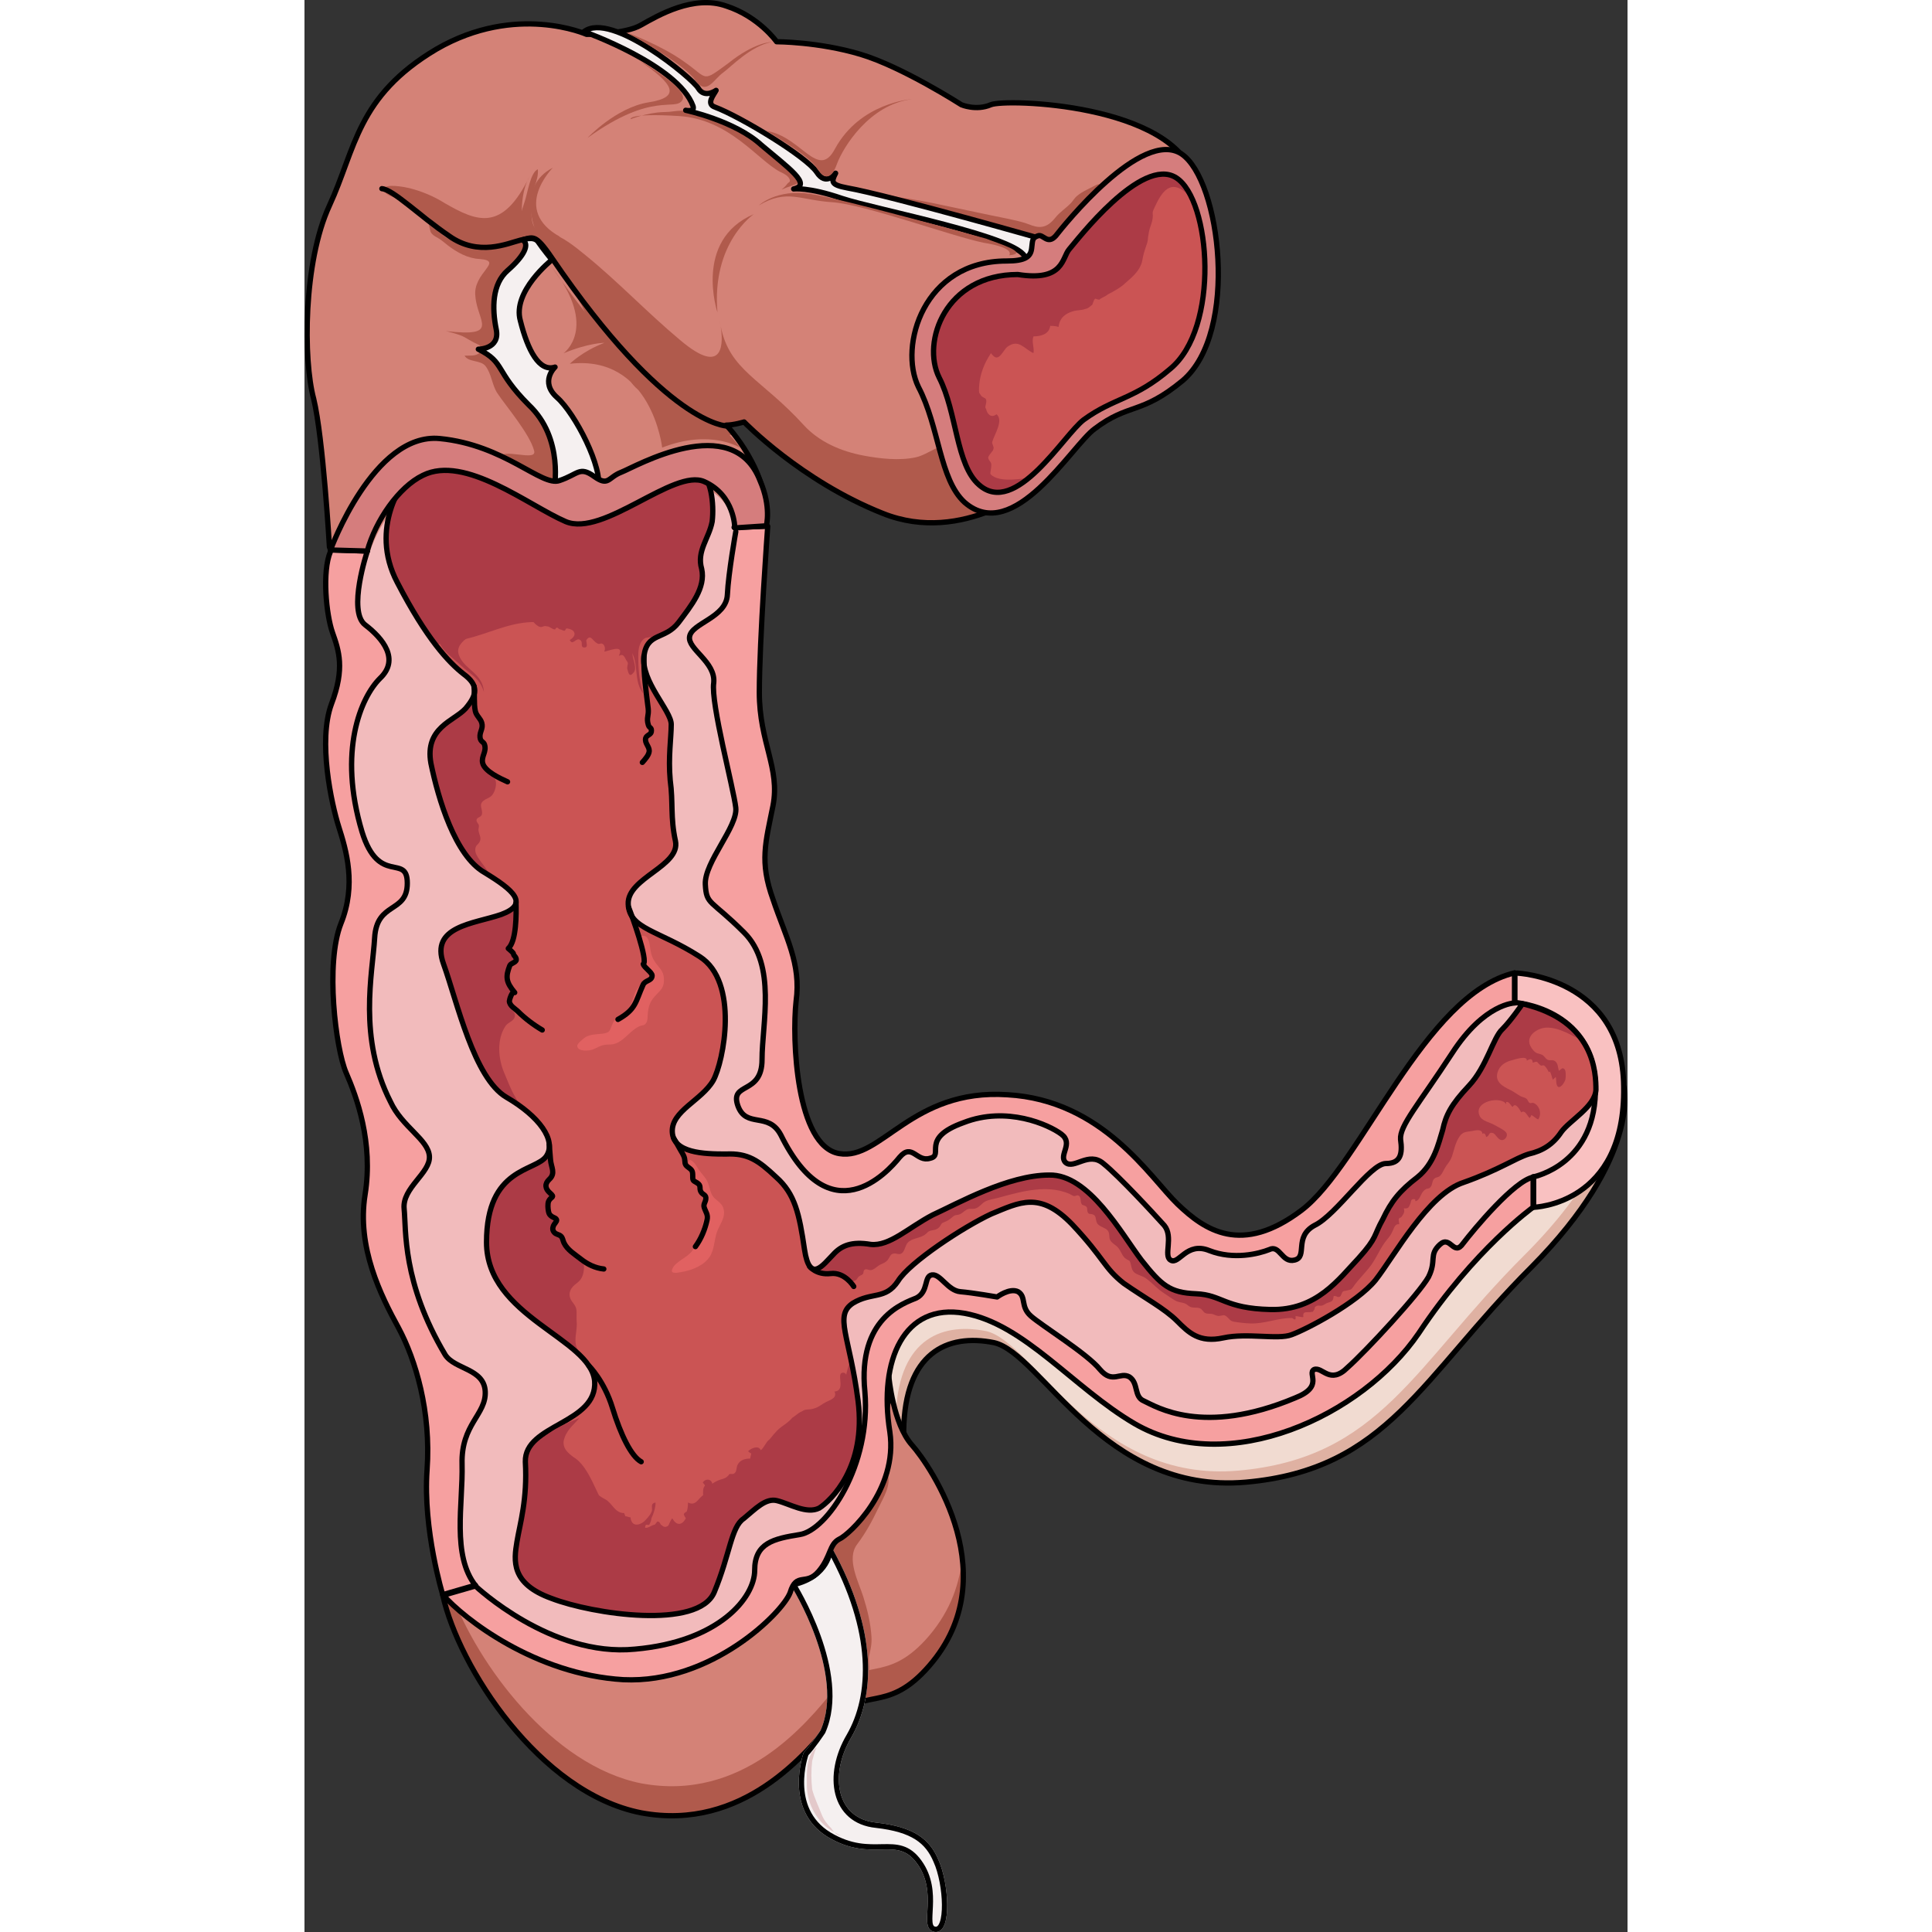 <?xml version="1.0" encoding="utf-8"?>
<!-- Created by: Science Figures, www.sciencefigures.org, Generator: Science Figures Editor -->
<!DOCTYPE svg PUBLIC "-//W3C//DTD SVG 1.1//EN" "http://www.w3.org/Graphics/SVG/1.1/DTD/svg11.dtd">
<svg version="1.1" id="Layer_1" xmlns="http://www.w3.org/2000/svg" xmlns:xlink="http://www.w3.org/1999/xlink" 
	 width="800px" height="800px" viewBox="0 0 250.163 365.31" enable-background="new 0 0 250.163 365.31"
	 xml:space="preserve">
<rect x="0" y="0" width="250.163" height="365.31" fill="#333333" stroke="none"/>
<g>
	<path fill-rule="evenodd" clip-rule="evenodd" fill="#D48277" d="M4.838,103.38c0,0-1.191-20.456-2.979-27.805
		c-1.984-7.547-1.984-25.818,2.979-36.741C9.8,28.109,9.998,18.377,25.083,9.44C40.169,0.503,53.27,6.66,53.27,6.66
		s7.542,0,10.52-1.788c3.176-1.986,9.925-5.958,16.078-3.773c5.955,2.185,9.329,6.752,9.329,6.752s8.138,0,16.077,2.582
		c7.94,2.383,19.056,9.334,19.056,9.334s2.778,1.39,5.558,0c2.779-1.192,34.537-0.199,38.508,13.902
		c3.97,14.3-29.774,57.992-29.774,57.992s-13.895,11.718-29.178,5.561C93.96,91.066,83.241,79.746,83.241,79.746
		s-1.984,0.794-3.374,0.794c0,0,8.535,8.54,7.543,19.066c-0.993,10.327-3.177,31.578-3.177,47.267
		c0,15.491,6.947,50.645,6.551,57.596c-0.397,6.752,6.55,22.839,15.085,17.079c8.733-5.958,22.827-23.037,46.447-4.17
		c9.131,7.348,14.093,19.265,24.613,18.271c10.52-1.191,20.643-11.916,27.192-21.449c6.551-9.335,18.063-27.606,24.613-27.805
		c0,0,18.46,3.972,17.269,20.258c-0.992,16.285-13.299,19.065-13.299,19.065s-18.46,17.08-23.818,24.429
		c-5.559,7.149-18.46,23.038-35.53,19.86s-23.62-9.136-32.949-17.08c-9.528-7.944-27.193-9.334-31.561,2.185
		c-4.367,11.718,2.184,24.825-8.138,33.563c-10.123,8.938-10.123,8.54-13.498,11.917c-3.176,3.376-23.62,28.201-57.959,0.198
		c-5.161-3.972,0.198-29.394-3.375-38.926c-3.572-9.335-11.711-13.506-10.52-31.976c0.992-18.47-2.184-24.229-4.962-31.578
		c-2.581-7.348-1.39-22.442,0-28.003c1.389-5.362-0.794-9.93-2.978-18.47c-2.184-8.342,0-22.84,1.984-27.606
		C11.189,119.268,4.838,103.38,4.838,103.38L4.838,103.38z"/>
	<path fill-rule="evenodd" clip-rule="evenodd" fill="#B05A4C" d="M146.897,36.448c0.202-0.128,0.408-0.247,0.618-0.359
		c0.61-0.327,1.236-0.639,1.857-0.945c0.184-0.091,0.706-0.415,0.936-0.275c0.781,0.476-1.489,3.213-1.718,3.526
		c-0.962,1.316-2.183,2.395-3.101,3.754c-0.626,0.926-1.264,2.185-2.22,2.815c-1.08,0.712-2.283,1.227-3.599,1.059
		c-0.65-0.083-1.357-0.464-1.86-0.877c-0.479-0.393-1.012-0.598-1.624-0.78c-1.401-0.418-2.734-1.012-4.134-1.428
		c-1.687-0.501-3.408-1.034-5.15-1.299c-3.396-0.516-6.825-0.937-10.149-1.826c-2.616-0.699-5.284-1.412-7.767-2.511
		c-0.173-0.076-0.877-0.336-0.593-0.624c0.142-0.143,0.75,0.004,0.917,0.023c0.776,0.09,1.57,0.255,2.33,0.437
		c0.782,0.188,1.604,0.28,2.405,0.407c1.598,0.253,3.162,0.521,4.751,0.852c3.644,0.759,7.287,1.521,10.927,2.299
		c2.157,0.461,4.381,0.825,6.497,1.457c1.782,0.592,3.565,1.774,5.744-0.985c0.853-1.08,2.031-1.793,2.966-2.784
		c0.387-0.412,0.641-0.9,1.081-1.283C146.289,36.861,146.587,36.645,146.897,36.448z"/>
	<path fill-rule="evenodd" clip-rule="evenodd" fill="#B05A4C" d="M61.671,22.535c0.001,0.001,0.507-0.191,0.534-0.201
		c1.44-0.509,2.945-0.858,4.459-1.055c1.016-0.132,2.076-0.057,3.072-0.224c1.095-0.184,2.28-0.125,3.383-0.037
		c0.527,0.042,1.09,0.053,1.603,0.202c0.816,0.237,1.47,0.821,2.292,1.04c0.735,0.195,1.426,0.437,2.142,0.695
		c0.851,0.308,1.782,0.41,2.618,0.733c0.835,0.322,1.624,0.766,2.387,1.227c1.232,0.744,2.606,1.505,3.623,2.545
		c0.558,0.571,0.995,1.245,1.545,1.824c0.547,0.575,1.231,1.015,1.764,1.602c0.42,0.463,0.8,0.963,1.226,1.423
		c0.483,0.521,1.311,1.003,1.271,1.808c-0.028,0.583-0.639,0.689-1.103,0.861c-0.428,0.159-0.841,0.329-1.277,0.464
		c-0.325,0.102-0.666,0.334-1.008,0.352c0.277-0.133,0.532-0.399,0.745-0.618c0.158-0.162,0.275-0.359,0.43-0.523
		c0.109-0.116,0.324-0.21,0.388-0.35c0.075-0.164-0.018-0.395-0.095-0.539c-0.341-0.632-1.182-1.015-1.793-1.306
		c-4.171-2.183-9.533-9.923-19.067-10.519C61.076,21.344,61.671,22.535,61.671,22.535z"/>
	<g>
		<path fill="#B05A4C" d="M61.184,71.361c0.428,0.731,0.91,1.421,1.463,1.941c0.581,0.545,1.305,0.934,1.91,1.458
			c0.942,0.817,1.805,1.431,2.902,2.041c1.254,0.697,1.939,1.971,3.22,2.631c1.694,0.875,3.165,1.328,5.003,1.626
			c1.824,0.297,3.529,1.546,5.454,1.159c-0.112-0.139-0.159-0.317-0.21-0.488c-0.633-0.755-1.059-1.188-1.059-1.188
			c1.39,0,3.374-0.794,3.374-0.794s10.719,11.32,26.201,17.477c7.43,2.993,14.526,1.759,19.862-0.296
			c0.367-1.693,0.203-3.543-0.28-5.222c-0.792-2.75-2.933-6.981-6.019-7.653c-2.504-0.545-5.032,1.902-7.411,2.417
			c-3.128,0.677-6.816,0.257-9.926-0.334c-4.221-0.801-8.354-2.565-11.292-5.789c-8.022-8.802-14.009-10.255-15.682-18.688
			c0.443,2.764,0.937,9.959-7.725,2.592c-6.123-5.111-11.616-10.943-17.806-15.975c-2.055-1.67-4.371-3.588-6.966-4.337
			c-0.849-0.245-1.607-0.106-2.207-0.486c-0.199-0.126-0.381-0.31-0.543-0.585c-0.731-1.239-0.479-3.125-0.551-4.502
			c-0.116-2.253,1.434-4.073,1.229-6.358c-1.396,0.554-1.969,4.567-2.447,5.983c-0.414,1.225-1.973,5.7-0.666,6.731
			c0.537,0.424,2.098,0.087,2.857,0.546c0.814,0.493,1.531,1.255,2.152,1.969c1.376,1.583,1.978,3.458,3.091,5.125
			c1.55,2.321,3.084,4.632,4.155,7.25c0.523,1.276,1.044,2.991,2.004,4.002c0.742,0.781,1.814,0.688,2.628,1.345
			c1.279,1.034,1.419,2.716,2.099,4.109C60.346,69.781,60.734,70.594,61.184,71.361z"/>
		<path fill="#B05A4C" d="M78.695,61.659c-0.094-0.591-0.187-0.984-0.187-0.984C78.561,61.021,78.631,61.334,78.695,61.659z"/>
	</g>
	<path fill-rule="evenodd" clip-rule="evenodd" fill="#B05A4C" d="M42.595,33.274c-0.926,1.558-1.312,3.542-1.456,5.317
		C41,40.313,41.276,42.007,41.27,43.72c-0.005,1.323,0.707,2.331-0.974,2.667c-1.299,0.26-2.715,0.108-4.004-0.063
		c-2.875-0.38-6.094,0.521-8.669-1.25c-1.578-1.085-2.709-2.787-4.183-4c-0.731-0.602-1.421-0.952-2.267-1.353
		c-0.897-0.424-1.495-1.114-2.313-1.629c-0.827-0.521-3.837-1.033-3.838-2.271c-0.002-1.253,4.142-0.417,4.823-0.245
		c2.348,0.596,4.611,1.536,6.663,2.827C32.666,41.958,37.432,43.932,42.595,33.274z"/>
	<path fill-rule="evenodd" clip-rule="evenodd" fill="#B05A4C" d="M23.472,42.389c0.083,0.058,0.262,1.293,0.438,1.568
		c0.317,0.499,0.778,0.733,1.281,1.014c0.718,0.401,1.284,0.943,1.938,1.443c1.719,1.317,3.774,2.462,5.985,2.558
		c4.777,0.395-1.393,2.569-0.796,7.113c0.398,4.742,4.777,7.706-5.573,6.52c0,0,2.588,0.593,3.583,1.186
		c1.175,0.7,2.153,1.243,3.431,1.765c0.975,0.398,2.342,1.05,3.253,0.268c1.26-1.082,1.414-3.126,1.185-4.646
		c-0.308-2.037-0.99-4.227-0.6-6.316c0.266-1.428,1.576-2.618,2.303-3.817c0.514-0.847,0.756-1.761,1.138-2.664
		c0.272-0.647,0.729-1.197,0.985-1.842c0.32-0.804,0.078-1.236-0.311-1.998c-0.737-1.444-2.078-1.092-3.497-0.738
		c-2.174,0.542-4.325,1.281-6.506,1.768c-1.567,0.35-3.44,0.193-4.859-0.626c-0.68-0.392-1.273-1.03-1.903-1.514
		C24.464,43.059,23.979,42.743,23.472,42.389z"/>
	<path fill-rule="evenodd" clip-rule="evenodd" fill="#B05A4C" d="M30.686,67.243c0.965,0.001,2.201,0.078,2.638-0.926
		c0.28-0.646-0.238-1.063-0.69-1.466c-0.38-0.338-1.276-0.73-1.053-1.233c0.197-0.443,1.046-0.526,1.438-0.729
		c0.716-0.371,1.283-1.012,2.063-1.267c1.748-0.572,2.084,1.479,2.637,2.649c0.388,0.821,0.738,1.677,0.861,2.587
		c0.102,0.742-0.063,1.443,0.237,2.142c0.415,0.968,1.229,1.633,2.037,2.265c1.151,0.9,2.149,1.938,3.032,3.101
		c1.833,2.415,4.877,3.764,6.046,6.647c0.677,1.669,1.125,3.353,1.62,5.082c0.411,1.438,1.214,3.322,0.734,4.845
		c-0.828,2.623-5.884,0.477-7.354-0.073c-2.133-0.797-4.383-1.442-6.381-2.549c-0.553-0.307-1.941-0.91-1.695-1.783
		c0.553-1.962,7.108,0.851,6.575-1.276c-0.793-3.165-5.355-8.506-6.942-10.879c-1.03-1.541-1.11-3.706-2.267-5.17
		c-0.926-1.172-3.252-0.675-3.949-1.958C30.402,67.244,30.541,67.243,30.686,67.243z"/>
	<path fill-rule="evenodd" clip-rule="evenodd" fill="#F1DBD1" d="M249.461,205.474c0,0,3.374,13.092-17.467,34.117
		c-20.841,20.827-27.192,38.282-53.988,40.663c-26.994,2.38-38.705-24.397-47.637-26.382c-8.932-1.785-16.871,1.984-17.07,16.662
		c-0.198,8.133-0.198,8.133-0.198,8.133c-5.16-6.348-5.16-6.348-5.16-6.348s-1.985-11.901,0.794-17.257
		c2.977-5.554,10.321-8.133,10.321-8.133s6.55-2.776,14.291,1.785c7.939,4.761,18.459,15.075,25.009,18.249s19.65,4.959,28.78,0
		c9.329-4.959,16.078-9.322,21.04-16.265c4.764-7.142,8.932-11.505,12.306-14.679c3.573-3.174,9.527-9.521,13.895-11.307
		c4.366-1.983,7.146-2.776,9.329-6.942C245.888,213.805,249.461,205.474,249.461,205.474L249.461,205.474z"/>
	<path fill-rule="evenodd" clip-rule="evenodd" fill="#DFB1A2" d="M249.458,205.474c0,0-0.596,1.19-1.39,3.174
		c-0.795,5.752-4.37,15.67-17.48,28.762c-20.855,20.827-27.212,38.282-54.027,40.662c-27.014,2.381-38.733-24.397-47.672-26.381
		c-8.938-1.785-16.884,1.983-17.082,16.662c-0.199,8.133-0.199,8.133-0.199,8.133c-3.973-4.761-3.973-4.761-3.973-4.761
		c0,0.396,0.199,0.595,0.199,0.595c5.164,6.348,5.164,6.348,5.164,6.348c0.199-8.133,0.199-8.133,0.199-8.133
		c0.198-14.678,8.144-18.447,17.082-16.662c8.938,1.984,20.657,28.762,47.672,26.382c26.815-2.381,33.171-19.836,54.027-40.663
		C252.835,218.566,249.458,205.474,249.458,205.474L249.458,205.474z"/>
	<path fill="none" stroke="#000000" stroke-linecap="round" stroke-linejoin="round" stroke-miterlimit="8" d="M249.461,205.474
		c0,0,3.374,13.092-17.467,34.117c-20.841,20.827-27.192,38.282-53.988,40.663c-26.994,2.38-38.705-24.397-47.637-26.382
		c-8.932-1.785-16.871,1.984-17.07,16.662c-0.198,8.133-0.198,8.133-0.198,8.133c-5.16-6.348-5.16-6.348-5.16-6.348
		s-1.985-11.901,0.794-17.257c2.977-5.554,10.321-8.133,10.321-8.133s6.55-2.776,14.291,1.785
		c7.939,4.761,18.459,15.075,25.009,18.249s19.65,4.959,28.78,0c9.329-4.959,16.078-9.322,21.04-16.265
		c4.764-7.142,8.932-11.505,12.306-14.679c3.573-3.174,9.527-9.521,13.895-11.307c4.366-1.983,7.146-2.776,9.329-6.942
		C245.888,213.805,249.461,205.474,249.461,205.474L249.461,205.474z"/>
	<path fill-rule="evenodd" clip-rule="evenodd" fill="#D48277" d="M110.494,260.314c0,0,0.794,8.942,4.365,12.916
		c3.374,3.775,18.456,25.435,2.58,42.523c-7.541,8.147-11.906,3.18-17.265,9.34c-5.159,6.358-17.265,21.261-36.514,17.685
		c-19.249-3.775-34.529-27.62-37.506-41.133c2.977-0.794,2.977-0.794,2.977-0.794s16.074,13.909,28.576,14.505
		c12.502,0.795,25.996-8.544,32.347-16.294c6.548-7.749,10.12-9.339,12.502-11.922C104.938,284.755,111.486,267.269,110.494,260.314
		L110.494,260.314z"/>
	<path fill-rule="evenodd" clip-rule="evenodd" fill="#B05A4C" d="M104.505,291.991c-2.097,2.764,0.262,7.099,1.149,9.907
		c0.78,2.466,1.391,4.989,1.552,7.579c0.086,1.366-0.15,2.302-0.421,3.555c-0.19,0.88,0.114,1.829-0.026,2.722
		c-0.128,0.81-0.479,1.441-1.376,1.501c-0.86-1.966-0.734-4.516-1.118-6.62c-0.388-2.122-0.984-4.264-1.847-6.236
		c-1.011-2.313-2.406-4.026-4.077-5.882c-1.305-1.448-1.853-2.652-1.545-4.584c0.319-1.996,1.473-2.923,3.077-4.057
		c1.324-0.936,2.195-1.786,3.155-3.075c1.864-2.503,3.309-5.213,5.075-7.789c0.674-0.982,1.529-1.842,2.103-0.398
		c0.848,2.134-0.767,4.589-1.666,6.479C107.397,287.494,106.115,289.868,104.505,291.991z"/>
	<path fill-rule="evenodd" clip-rule="evenodd" fill="#B05A4C" d="M117.379,310.124c-7.535,8.162-11.898,3.186-17.253,9.356
		c-5.156,6.37-17.253,21.301-36.489,17.717c-16.857-3.384-30.938-22.494-35.896-36.031c-1.586,0.398-1.586,0.398-1.586,0.398
		C29.13,315.1,44.4,338.989,63.637,342.771c19.236,3.583,31.333-11.347,36.489-17.717c5.354-6.172,9.718-1.194,17.253-9.356
		c6.148-6.569,7.536-13.935,6.941-20.703C123.726,300.17,121.742,305.346,117.379,310.124L117.379,310.124z"/>
	<path fill="none" stroke="#000000" stroke-linecap="round" stroke-linejoin="round" stroke-miterlimit="8" d="M110.494,260.314
		c0,0,0.794,8.942,4.365,12.916c3.374,3.775,18.456,25.435,2.58,42.523c-7.541,8.147-11.906,3.18-17.265,9.34
		c-5.159,6.358-17.265,21.261-36.514,17.685c-19.249-3.775-34.529-27.62-37.506-41.133c2.977-0.794,2.977-0.794,2.977-0.794
		s16.074,13.909,28.576,14.505c12.502,0.795,25.996-8.544,32.347-16.294c6.548-7.749,10.12-9.339,12.502-11.922
		C104.938,284.755,111.486,267.269,110.494,260.314L110.494,260.314z"/>
	<path fill-rule="evenodd" clip-rule="evenodd" fill="#F2BBBC" d="M228.744,187.403c-6.547,0.198-18.054,18.47-24.601,27.803
		c-6.547,9.533-16.665,20.257-27.18,21.448c-10.515,0.993-15.475-10.922-24.601-18.071c-23.609-19.065-37.695-1.986-46.424,3.972
		c-8.531,5.759-15.476-10.327-15.078-17.079c0.396-6.951-6.547-42.102-6.547-57.593c0-15.688,2.182-36.938,3.174-47.265
		c-5.951,0.397-5.951,0.397-5.951,0.397s0-6.156-5.754-8.738c-5.754-2.582-19.244,10.526-26.188,7.547
		c-6.944-2.979-19.046-12.909-26.982-8.738c-4.563,2.185-8.928,8.54-10.515,14.1c-6.943-0.198-6.943-0.198-6.943-0.198
		c1.19,2.78,5.952,15.887,4.364,20.256c-1.984,4.766-4.166,19.263-1.984,27.604c2.184,8.54,4.365,13.107,2.977,18.47
		c-1.389,5.561-2.579,20.653,0,28.002c2.777,7.348,5.952,13.106,4.96,31.576c-1.19,18.469,6.943,22.64,10.515,31.974
		c3.571,9.532-1.785,34.952,3.373,38.924c34.322,28.002,54.756,3.178,57.931-0.198c3.373-3.376,3.373-2.979,13.491-11.916
		c10.316-8.737,3.769-21.845,8.134-33.562c4.364-11.519,22.021-10.129,31.544-2.185c9.325,7.943,15.872,13.901,32.934,17.079
		c17.063,3.177,29.958-12.71,35.513-19.859c5.356-7.349,23.808-24.428,23.808-24.428s12.3-2.78,13.292-19.064
		C247.195,191.375,228.744,187.403,228.744,187.403L228.744,187.403z"/>
	<path fill="none" stroke="#000000" stroke-linecap="round" stroke-linejoin="round" stroke-miterlimit="8" d="M4.717,103.42
		c0,0-1.19-20.655-2.977-28.003c-1.985-7.349-1.985-25.818,2.977-36.543C9.68,28.149,9.878,18.219,24.964,9.282
		c15.085-8.738,28.384-2.78,28.384-2.78s7.344,0,10.321-1.788c3.176-1.787,9.925-5.759,16.078-3.575
		c6.153,1.986,9.527,6.752,9.527,6.752s7.939,0,15.88,2.383c7.939,2.383,19.055,9.533,19.055,9.533s2.779,1.191,5.558,0
		c2.779-1.192,34.538-0.199,38.508,13.902c3.97,14.101-29.774,57.794-29.774,57.794s-13.894,11.717-29.178,5.561
		C93.84,90.908,83.121,79.786,83.121,79.786s-1.984,0.596-3.374,0.596c0,0,8.535,8.739,7.543,19.066
		c-0.993,10.328-3.176,31.776-3.176,47.268c0,15.689,6.946,50.843,6.55,57.595c-0.396,6.951,6.55,22.84,15.284,17.08
		c8.535-5.76,22.628-22.839,46.248-3.972c9.131,7.348,14.093,19.265,24.613,18.072c10.52-0.992,20.643-11.916,27.193-21.25
		c6.55-9.533,18.063-27.606,24.612-28.003c0,0,18.46,3.972,17.468,20.257c-1.191,16.286-13.498,19.265-13.498,19.265
		s-18.459,17.08-23.818,24.229c-5.558,7.349-18.46,23.237-35.53,20.06c-17.07-3.377-23.62-9.136-32.949-17.08
		c-9.527-7.944-27.193-9.533-31.561,2.185c-4.366,11.519,2.184,24.825-7.939,33.563c-10.321,8.739-10.321,8.54-13.497,11.917
		c-3.375,3.376-23.621,28.201-58.158,0.198c-4.962-4.171,0.198-29.394-3.374-38.926c-3.375-9.533-11.513-13.506-10.521-31.976
		c0.992-18.669-2.184-24.229-4.962-31.578c-2.58-7.348-1.191-22.641,0-28.003c1.39-5.561-0.795-10.129-2.978-18.47
		c-2.184-8.54,0-22.84,1.985-27.805C11.069,119.308,4.717,103.42,4.717,103.42L4.717,103.42z"/>
	<path fill="none" stroke="#000000" stroke-linecap="round" stroke-linejoin="round" stroke-miterlimit="8" d="M79.915,80.555
		c0,0-11.508,0-33.136-31.773c-3.373-4.965-3.572-3.773-5.953-3.376c-2.381,0.596-7.937,3.177-13.492-0.794
		c-5.556-3.773-10.517-8.738-12.699-8.937"/>
	<path fill-rule="evenodd" clip-rule="evenodd" fill="#F5F0F0" d="M52.795,5.921c0.479,0.156,0.953,0.328,1.426,0.502
		c2.977,1.097,5.896,2.387,8.676,3.918c1.7,0.937,3.355,1.971,4.885,3.171c0.734,0.577,1.394,1.203,2.038,1.866
		c0.831,0.855,1.894,1.441,2.681,2.352c0.362,0.418,0.771,0.844,0.996,1.352c0.177,0.396,0.553,1.354,0.025,1.601
		c-0.469,0.219-1.018-0.106-1.482,0.119c1.382,0.304,2.771,0.709,4.123,1.159c3.594,1.195,7.311,2.782,10.129,5.376
		c5.153,4.363,9.712,7.536,6.145,8.329c0,0,2.774-0.396,9.117,1.785c6.541,2.181,34.091,7.337,34.686,11.303
		c4.757-3.173,4.757-3.173,4.757-3.173s-30.523-8.725-38.451-10.113c-3.171-0.595-2.973-1.19-2.181-2.776
		c0,0-1.783,2.578-3.567-0.198c-1.981-2.975-14.469-10.51-19.226-12.295c-1.784-0.595-0.198-2.38,0.198-3.173
		c0,0-2.181,1.586-3.369-0.396C73.408,14.844,57.948,1.955,52.795,5.921z"/>
	<path fill="none" stroke="#000000" stroke-linecap="round" stroke-linejoin="round" stroke-miterlimit="10" d="M52.855,5.98
		c0,0,17.838,6.346,20.612,14.08c0.396,1.19-1.387,0.793-1.387,0.793s9.315,1.983,14.271,6.544c5.153,4.363,9.712,7.536,6.144,8.329
		c0,0,2.775-0.396,9.118,1.785c6.54,2.181,34.091,7.337,34.685,11.303c4.757-3.173,4.757-3.173,4.757-3.173
		s-30.522-8.726-38.451-10.114c-3.171-0.595-2.973-1.189-2.18-2.776c0,0-1.784,2.578-3.567-0.198
		c-1.982-2.975-14.469-10.51-19.226-12.295c-1.784-0.595-0.198-2.379,0.197-3.173c0,0-2.18,1.586-3.369-0.396
		C73.468,14.904,58.009,2.014,52.855,5.98L52.855,5.98z"/>
	<path fill-rule="evenodd" clip-rule="evenodd" fill="#F5F0F0" d="M41.219,45.35c0,0,2.186-0.795,2.979,0.398
		c0.795,1.193,2.583,3.38,2.583,3.38s-7.549,5.965-5.96,11.533c1.391,5.568,3.576,9.743,6.556,8.749c0,0-2.979,2.784,0.397,5.767
		s8.74,13.322,7.747,17.299c-8.343,0.199-8.343,0.199-8.343,0.199s1.986-9.743-4.769-16.106c-6.556-6.562-4.37-7.954-9.535-10.539
		c0,0,4.172,0,3.377-3.778c-0.794-3.977-0.794-8.55,2.186-11.135C41.616,48.333,42.609,46.145,41.219,45.35L41.219,45.35z"/>
	<path fill="none" stroke="#000000" stroke-linecap="round" stroke-linejoin="round" stroke-miterlimit="10" d="M41.219,45.35
		c0,0,2.186-0.795,2.979,0.398c0.795,1.193,2.583,3.38,2.583,3.38s-7.549,5.965-5.96,11.533c1.391,5.568,3.576,9.743,6.556,8.749
		c0,0-2.979,2.784,0.397,5.767s8.74,13.322,7.747,17.299c-8.343,0.199-8.343,0.199-8.343,0.199s1.986-9.743-4.769-16.106
		c-6.556-6.562-4.37-7.954-9.535-10.539c0,0,4.172,0,3.377-3.778c-0.794-3.977-0.794-8.55,2.186-11.135
		C41.616,48.333,42.609,46.145,41.219,45.35L41.219,45.35z"/>
	<path fill-rule="evenodd" clip-rule="evenodd" fill="#F6A0A0" d="M81.291,99.713c6.354-0.199,6.354-0.199,6.354-0.199
		s-1.589,21.658-1.589,31.394c0,9.537,3.972,14.306,2.582,21.459c-1.391,6.954-2.582,10.53,0,17.684
		c2.383,7.152,5.361,12.12,4.368,19.272c-0.794,7.153,0,27.42,8.143,28.811c7.942,1.391,13.701-12.319,31.772-11.127
		c18.07,0.993,27.007,15.696,32.17,20.664c5.162,4.967,12.113,9.735,23.432,1.192c11.319-8.544,23.234-40.931,40.312-44.904
		c0,5.563,0,5.563,0,5.563s-5.759,0-11.915,9.537c-6.354,9.735-9.929,13.709-9.729,16.292c0.396,2.782,0,4.57-2.78,4.57
		c-2.979,0-9.333,9.736-13.504,11.723c-3.972,2.186-1.191,5.961-3.772,6.557c-2.383,0.597-2.78-2.98-4.767-1.986
		c-1.985,0.795-6.751,1.986-11.318,0.198c-4.369-1.788-5.759,2.782-7.348,1.788c-1.39-0.795,0.596-4.371-1.191-6.557
		c-1.787-1.986-8.539-9.339-11.518-11.723c-2.78-2.385-5.561,1.192-7.148-0.199c-1.391-1.391,1.588-3.576-0.795-5.364
		s-10.326-5.364-18.468-2.186c-8.34,2.98-3.574,6.159-6.354,6.756c-2.581,0.794-3.376-2.98-5.759-0.199
		c-2.383,2.98-13.106,14.703-22.439-4.172c-2.383-4.57-6.553-1.192-8.142-5.563c-1.589-4.57,4.567-1.987,4.567-8.743
		c0-6.755,2.78-17.882-3.376-24.041c-6.354-6.358-7.148-5.166-7.348-9.14c-0.198-4.173,6.156-10.929,5.76-14.505
		c-0.397-3.576-4.767-19.869-4.171-23.644c0.397-3.974-4.964-6.358-4.567-8.743c0.397-2.583,6.95-3.576,7.149-7.948
		c0.198-4.172,1.589-11.921,1.589-11.921"/>
	<path fill-rule="evenodd" clip-rule="evenodd" fill="#F9C1C1" d="M228.835,183.995c0,5.56,0,5.56,0,5.56
		s14.858,0.993,15.255,15.687c0.396,14.893-11.688,17.275-11.688,17.275c0,5.758,0,5.758,0,5.758s17.434-0.396,17.037-22.835
		c-0.197-20.65-20.207-21.444-20.207-21.444"/>
	<path fill="none" stroke="#000000" stroke-linecap="round" stroke-linejoin="round" stroke-miterlimit="10" d="M228.835,183.995
		c0,5.56,0,5.56,0,5.56s14.858,0.993,15.255,15.687c0.396,14.893-11.688,17.275-11.688,17.275c0,5.758,0,5.758,0,5.758
		s17.434-0.396,17.037-22.835c-0.197-20.65-20.207-21.444-20.207-21.444"/>
	<path fill-rule="evenodd" clip-rule="evenodd" fill="#F5F0F0" d="M99.399,293.075c0,0-0.198,4.967-6.937,6.556
		c0,0,10.504,16.689,5.549,27.815c0,0-1.981,2.98-3.171,4.172c0,0-3.766,10.331,4.36,15.299c8.324,4.967,12.883-0.597,17.045,5.165
		s0.396,12.318,2.973,12.716s2.18-8.543,0.198-12.914c-1.586-3.775-4.36-5.961-11.297-6.755c-8.126-0.795-9.514-9.537-5.153-16.888
		C107.327,320.691,107.922,308.572,99.399,293.075L99.399,293.075z"/>
	<path fill="none" stroke="#F5F0F0" stroke-linejoin="round" stroke-miterlimit="10" d="M99.399,293.075
		c0,0-0.198,4.967-6.937,6.556c0,0,10.504,16.689,5.549,27.815c0,0-1.981,2.98-3.171,4.172c0,0-3.766,10.331,4.36,15.299
		c8.324,4.967,12.883-0.597,17.045,5.165s0.396,12.318,2.973,12.716s2.18-8.543,0.198-12.914c-1.586-3.775-4.36-5.961-11.297-6.755
		c-8.126-0.795-9.514-9.537-5.153-16.888C107.327,320.691,107.922,308.572,99.399,293.075L99.399,293.075z"/>
	<path fill="none" stroke="#000000" stroke-linecap="round" stroke-linejoin="round" stroke-miterlimit="10" d="M99.399,293.075
		c0,0-0.198,4.967-6.937,6.556c0,0,10.504,16.689,5.549,27.815c0,0-1.981,2.98-3.171,4.172c0,0-3.766,10.331,4.36,15.299
		c8.324,4.967,12.883-0.597,17.045,5.165s0.396,12.318,2.973,12.716s2.18-8.543,0.198-12.914c-1.586-3.775-4.36-5.961-11.297-6.755
		c-8.126-0.795-9.514-9.537-5.153-16.888C107.327,320.691,107.922,308.572,99.399,293.075L99.399,293.075z"/>
	<path fill-rule="evenodd" clip-rule="evenodd" fill="#D57D7D" d="M149.393,81.093c-4.361,3.174-15.267,22.021-24.586,13.887
		c-4.759-4.365-4.759-14.284-8.725-21.823c-3.767-7.737,0.992-23.807,16.655-23.807c3.569,0,4.561-0.793,4.759-2.38
		c0.198-1.389,0-1.984,1.189-2.381c0.992-0.397,1.785,1.786,3.371,0c1.388-1.786,16.259-20.434,23.793-15.475
		c7.337,4.96,10.905,33.727,0.198,42.853C158.117,78.514,155.936,76.133,149.393,81.093L149.393,81.093z"/>
	<path fill="none" stroke="#000000" stroke-linecap="round" stroke-linejoin="round" stroke-miterlimit="8" d="M149.393,81.093
		c-4.361,3.174-15.267,22.021-24.586,13.887c-4.759-4.365-4.759-14.284-8.725-21.823c-3.767-7.737,0.992-23.807,16.655-23.807
		c3.569,0,4.561-0.793,4.759-2.38c0.198-1.389,0-1.984,1.189-2.381c0.992-0.397,1.785,1.786,3.371,0
		c1.388-1.786,16.259-20.434,23.793-15.475c7.337,4.96,10.905,33.727,0.198,42.853C158.117,78.514,155.936,76.133,149.393,81.093
		L149.393,81.093z"/>
	<path fill-rule="evenodd" clip-rule="evenodd" fill="#CB5454" d="M147.374,79.343c-3.768,2.784-12.891,18.492-19.831,12.328
		c-4.363-3.778-4.165-13.72-7.536-20.281c-3.372-6.76,1.189-19.486,14.873-19.486c8.727,1.392,8.329-3.182,9.718-4.772
		c1.389-1.59,13.684-17.696,20.229-13.521c6.544,4.175,8.329,28.434-1.19,36.188C156.894,75.565,153.125,75.167,147.374,79.343
		L147.374,79.343z"/>
	<path fill-rule="evenodd" clip-rule="evenodd" fill="#AC3B46" d="M128.722,78.837c-3.368-6.746,0.198-16.269,13.672-20.237
		c7.925-2.183,12.681-7.738,13.869-9.523c4.161-6.15,5.152-18.849,11.492-11.507c-0.792-1.786-1.783-3.175-2.972-3.968
		c-6.539-4.167-18.823,11.904-20.211,13.492c-1.387,1.587-0.99,6.15-9.708,4.762c-13.672,0-18.229,12.698-14.86,19.443
		c3.368,6.547,3.17,16.468,7.529,20.237c2.972,2.58,6.142,1.389,9.313-1.19C123.769,92.527,131.495,83.996,128.722,78.837
		L128.722,78.837z"/>
	<path fill="none" stroke="#000000" stroke-linecap="round" stroke-linejoin="round" stroke-miterlimit="10" d="M147.374,79.343
		c-3.768,2.784-12.891,18.492-19.831,12.328c-4.363-3.778-4.165-13.72-7.536-20.281c-3.372-6.76,1.189-19.486,14.873-19.486
		c8.727,1.392,8.329-3.182,9.718-4.772c1.389-1.59,13.684-17.696,20.229-13.521c6.544,4.175,8.329,28.434-1.19,36.188
		C156.894,75.565,153.125,75.167,147.374,79.343L147.374,79.343z"/>
	<path fill-rule="evenodd" clip-rule="evenodd" fill="#F6A0A0" d="M26.155,301.521c6.151-1.786,6.151-1.786,6.151-1.786
		s14.286,13.498,30.159,11.91c15.874-1.39,22.62-9.727,22.62-14.888c0-5.162,3.572-5.956,8.532-6.75
		c5.159-0.794,13.493-13.102,12.303-26.997c-1.39-13.896,7.341-16.675,9.723-17.667c2.381-1.191,1.389-4.169,2.976-4.367
		c1.588-0.199,2.977,2.978,5.357,3.176c2.382,0.198,6.945,0.992,6.945,0.992s2.381-1.786,3.969-0.992
		c1.587,0.992,0.396,2.779,2.381,4.565c1.984,1.787,10.715,7.146,13.096,10.124c2.381,2.779,3.77,0.397,5.556,1.39
		c1.786,1.191,0.794,3.771,2.778,4.566c2.183,0.992,11.111,6.749,28.572-0.596c5.556-2.184,2.183-4.566,3.571-5.36
		c1.588-0.596,2.977,2.978,6.35-0.396c3.571-3.177,13.493-13.896,15.278-17.072c1.588-3.176,0-4.168,2.183-6.153
		c1.984-1.787,2.58,2.382,4.365-0.199c1.984-2.58,9.723-11.91,13.295-12.506c0,5.757,0,5.757,0,5.757s-11.112,7.94-21.628,23.821
		c-10.715,15.683-36.113,27.395-53.772,17.072c-11.509-6.75-20.834-18.858-32.145-20.844c-11.31-1.985-16.271,8.734-14.088,22.432
		c1.588,10.918-7.738,19.454-9.524,20.248c-1.984,0.992-1.587,3.374-3.968,6.153c-2.382,2.779-4.167,0-5.357,3.971
		c-1.39,3.771-14.882,17.27-31.55,16.476C43.616,316.608,30.124,306.086,26.155,301.521L26.155,301.521z"/>
	<path fill="none" stroke="#000000" stroke-linecap="round" stroke-linejoin="round" stroke-miterlimit="8" d="M228.896,189.641
		c0,0-5.759,0-11.915,9.525c-6.354,9.725-9.929,13.693-9.73,16.273c0.397,2.778,0,4.564-2.78,4.564
		c-2.979,0-9.333,9.725-13.503,11.709c-3.972,2.183-1.191,5.953-3.773,6.549c-2.383,0.596-2.78-2.977-4.766-1.984
		c-1.986,0.794-6.752,1.984-11.319,0.198c-4.368-1.786-5.759,2.778-7.347,1.786c-1.391-0.794,0.596-4.366-1.191-6.549
		c-1.788-1.984-8.539-9.327-11.518-11.709c-2.78-2.382-5.561,1.19-7.149-0.198c-1.39-1.39,1.589-3.572-0.794-5.358
		s-10.326-5.358-18.468-2.184c-8.341,2.978-3.575,6.152-6.354,6.748c-2.582,0.794-3.376-2.977-5.759-0.198
		c-2.384,2.977-13.106,14.686-22.439-4.168c-2.383-4.564-6.554-1.19-8.142-5.557c-1.589-4.564,4.566-1.984,4.566-8.732
		c0-6.747,2.78-17.86-3.375-24.013c-6.354-6.351-7.149-5.16-7.348-9.129c-0.198-4.168,6.156-10.915,5.759-14.487
		s-4.766-19.846-4.17-23.616c0.396-3.969-4.965-6.351-4.567-8.732c0.396-2.58,6.95-3.572,7.148-7.938
		c0.199-4.168,1.589-11.907,1.589-11.907"/>
	<path fill="none" stroke="#000000" stroke-linecap="round" stroke-linejoin="round" stroke-miterlimit="8" d="M81.235,99.713
		c6.356-0.199,6.356-0.199,6.356-0.199s-1.589,21.656-1.589,31.391c0,9.536,3.973,14.305,2.582,21.457
		c-1.391,6.953-2.582,10.529,0,17.682c2.384,7.152,5.364,12.119,4.371,19.271c-0.795,7.152,0,27.417,8.145,28.808
		c7.946,1.392,13.707-12.317,31.784-11.125c18.078,0.993,27.018,15.695,32.183,20.662s12.118,9.734,23.44,1.191
		c11.324-8.543,23.243-40.927,40.327-44.9c0,5.563,0,5.563,0,5.563"/>
	<path fill-rule="evenodd" clip-rule="evenodd" fill="#F6A0A0" d="M4.9,103.955c6.956,0.199,6.956,0.199,6.956,0.199
		s-3.776,11.322-0.397,13.904c3.379,2.582,6.559,6.555,2.782,10.13c-3.577,3.575-7.95,13.705-3.379,29
		c3.181,10.329,8.547,3.973,8.547,9.733s-5.764,3.377-6.161,10.329c-0.398,6.753-3.181,18.87,2.98,30.986
		c2.187,4.768,7.155,7.151,7.354,10.329c0.198,3.178-5.168,5.959-4.771,9.932s-0.397,13.904,7.751,27.61
		c1.789,2.78,7.354,2.582,7.553,6.952c0.199,4.369-4.571,6.157-4.372,13.705c0.198,7.549-1.988,17.281,2.583,23.042
		c-6.161,1.787-6.161,1.787-6.161,1.787s-3.776-12.314-2.98-23.637c0.795-11.124-2.187-20.856-5.367-26.815
		c-3.378-6.158-7.949-15.295-6.359-25.227s-1.59-18.473-3.578-23.042c-1.986-4.568-3.975-20.657-0.993-28.205
		c2.981-7.35,0.993-13.905-0.397-18.274c-1.392-4.37-3.975-16.288-1.392-23.24c2.584-6.754,1.392-10.13,0.199-13.507
		c-1.192-3.376-1.987-11.521-0.397-15.294"/>
	<path fill="none" stroke="#000000" stroke-linecap="round" stroke-linejoin="round" stroke-miterlimit="8" d="M26.155,301.594
		c0,0-3.774-12.317-2.98-23.642c0.795-11.126-2.185-20.86-5.363-26.82c-3.377-6.159-7.946-15.298-6.356-25.231
		c1.589-9.934-1.59-18.477-3.576-23.046s-3.973-20.662-0.993-28.211c2.979-7.351,0.993-13.907-0.397-18.278
		c-1.391-4.37-3.973-16.291-1.391-23.244c2.582-6.755,1.391-10.132,0.199-13.509c-1.192-3.377-1.987-11.523-0.398-15.298"/>
	<path fill="none" stroke="#000000" stroke-linecap="round" stroke-linejoin="round" stroke-miterlimit="8" d="M11.871,104.254
		c0,0-3.783,11.32-0.398,13.901c3.386,2.582,6.572,6.554,2.788,10.128c-3.584,3.574-7.966,13.703-3.385,28.995
		c3.186,10.326,8.563,3.972,8.563,9.73s-5.774,3.376-6.173,10.327c-0.398,6.752-3.187,18.866,2.987,30.979
		c2.19,4.767,7.169,7.149,7.368,10.327s-5.178,5.958-4.779,9.93s-0.398,13.901,7.767,27.604c1.792,2.78,7.368,2.581,7.567,6.95
		s-4.58,6.156-4.381,13.703c0.199,7.546-1.992,17.277,2.589,23.036c-6.174,1.788-6.174,1.788-6.174,1.788"/>
	
		<line fill="none" stroke="#000000" stroke-linecap="round" stroke-linejoin="round" stroke-miterlimit="8" x1="4.915" y1="103.955" x2="11.875" y2="104.195"/>
	<path fill="none" stroke="#000000" stroke-linecap="round" stroke-linejoin="round" stroke-miterlimit="8" d="M232.315,222.514
		c0,5.757,0,5.757,0,5.757s-11.112,7.94-21.628,23.821c-10.715,15.683-36.113,27.395-53.772,17.072
		c-11.509-6.75-20.834-18.858-32.145-20.844c-11.31-1.985-16.271,8.734-14.088,22.432c1.588,10.918-7.738,19.454-9.524,20.248
		c-1.984,0.992-1.587,3.374-3.968,6.153c-2.382,2.779-4.167,0-5.357,3.971c-1.39,3.771-14.882,17.27-31.55,16.476
		c-16.667-0.992-30.159-11.514-34.128-16.079c6.151-1.786,6.151-1.786,6.151-1.786"/>
	<path fill="none" stroke="#000000" stroke-linecap="round" stroke-linejoin="round" stroke-miterlimit="8" d="M32.335,299.898
		c0,0,14.289,13.517,30.165,11.927c15.876-1.392,22.623-9.74,22.623-14.908c0-5.169,3.572-5.964,8.534-6.759
		c5.159-0.795,13.494-13.119,12.304-27.033c-1.389-13.914,7.343-16.697,9.725-17.691c2.381-1.192,1.389-4.174,2.977-4.373
		c1.588-0.198,2.977,2.982,5.358,3.181c2.381,0.199,6.945,0.994,6.945,0.994s2.382-1.789,3.969-0.994
		c1.588,0.994,0.397,2.783,2.382,4.572s10.717,7.155,13.098,10.138c2.382,2.782,3.771,0.397,5.557,1.391
		c1.786,1.193,0.794,3.777,2.778,4.572c2.184,0.994,11.113,6.758,28.577-0.597c5.557-2.187,2.184-4.571,3.572-5.366
		c1.588-0.597,2.977,2.981,6.351-0.398c3.572-3.18,13.495-13.914,15.281-17.094c1.587-3.181,0-4.175,2.183-6.162
		c1.984-1.789,2.58,2.385,4.366-0.199c1.984-2.584,9.724-11.927,13.296-12.522"/>
	<path fill-rule="evenodd" clip-rule="evenodd" fill="#F4EDEC" d="M124.766,226.594c-0.211,0.384,0,0.769,0,0.96
		c0.63,0,0.209-0.576,0.209-0.96"/>
	<path fill-rule="evenodd" clip-rule="evenodd" fill="#F4EDEC" d="M125.396,229.214c0,0.44,0,0.88,0.319,1.1
		c0.16-0.439,0-1.1-0.319-1.319"/>
	<path fill-rule="evenodd" clip-rule="evenodd" fill="#B05A4C" d="M46.795,50.554c0,0,19.248,28.532,32.544,30.712
		c0,0,1.984,1.783,2.977,3.368c0,0-5.557-3.566-14.685,0c0,0-1.984-17.634-17.462-15.851c0,0,2.381-2.377,6.548-3.963
		c0,0-2.977,0-7.739,1.981C48.978,66.802,55.725,62.046,46.795,50.554L46.795,50.554z"/>
	<path fill-rule="evenodd" clip-rule="evenodd" fill="#B05A4C" d="M43.774,43.804c0,0-3.783-8.522,3.187-12.089
		c0,0-7.966,7.928,1.395,13.08L43.774,43.804L43.774,43.804L43.774,43.804z"/>
	<path fill-rule="evenodd" clip-rule="evenodd" fill="#B05A4C" d="M85.915,38.825c0,0,3.366-3.15,9.702-2.166
		s31.086,7.875,33.264,8.466c1.98,0.788,8.515,2.756,4.356,3.15c0,0,1.386-1.378-4.752-2.362c-5.94-1.181-22.572-7.285-28.71-7.678
		C93.637,37.84,91.261,35.674,85.915,38.825L85.915,38.825z"/>
	<path fill-rule="evenodd" clip-rule="evenodd" fill="#B05A4C" d="M84.976,40.479c0,0-8.039,5.428-6.889,18.598
		C78.087,59.076,73.491,45.401,84.976,40.479L84.976,40.479z"/>
	<path fill-rule="evenodd" clip-rule="evenodd" fill="#B05A4C" d="M63.274,11.435c0,0,9.561,5.342,8.166,7.518
		c-1.394,2.176-5.576-1.781-17.925,7.122c0,0,5.377-5.737,11.552-6.727C71.44,18.359,69.648,15.787,63.274,11.435L63.274,11.435z"/>
	<path fill-rule="evenodd" clip-rule="evenodd" fill="#B05A4C" d="M60.955,6.155c0,0,10.706,5.762,12.887,8.941
		c2.182,3.179,3.569-0.199,5.354-1.391c1.586-1.192,5.154-4.967,9.12-5.762c0,0-3.173,0-8.129,3.974
		c-5.155,3.775-3.767,2.98-8.327-0.199C67.498,8.539,60.955,6.155,60.955,6.155L60.955,6.155z"/>
	<path fill-rule="evenodd" clip-rule="evenodd" fill="#B05A4C" d="M87.355,24.754c0,0,7.965,4.6,9.358,6.8
		c1.395,2.2,2.788,2.8,3.983-0.6c1.194-3.2,6.173-11.2,14.138-12.2c0,0-9.757,0.6-14.536,9.4
		C97.112,34.154,93.927,25.754,87.355,24.754L87.355,24.754z"/>
	<path fill-rule="evenodd" clip-rule="evenodd" fill="#E3C9CA" d="M96.795,330.394c-2,1.589-1.8,4.767-1.8,7.149
		c0,3.177,1.6,6.354,4,8.141c0.8,0.596,1.6,0.993,2.4,1.391c-0.801,0-1.4-0.795-1.801-1.391c-0.8-0.794-1.399-1.588-1.8-2.581
		c-0.6-1.589-1.399-3.177-1.8-4.766c-0.2-1.787-0.2-3.574,0-5.361c0.2-0.596,0.4-1.787,0.8-2.383"/>
	<path fill-rule="evenodd" clip-rule="evenodd" fill="#CB5454" d="M19.14,90.672c0,0-7.145,8.939-1.588,19.468
		c5.558,10.727,9.725,15.098,12.503,17.283c2.978,2.185,2.58,3.973,0.397,6.555c-2.184,2.384-7.74,3.576-6.55,10.33
		c1.39,6.754,4.565,17.481,10.122,20.659c5.557,3.378,8.534,5.96,3.176,7.946c-5.16,1.788-13.496,2.186-10.916,9.337
		s5.756,21.652,11.908,25.229c6.152,3.575,9.525,8.145,7.541,11.124s-11.313,1.986-11.313,16.289
		c0,14.104,19.648,18.077,20.442,26.223c0.595,8.145-13.298,8.145-13.099,15.296c0.396,7.151-0.992,11.521-1.588,15.097
		c-0.596,3.576-1.19,7.946,6.549,10.728c7.74,2.979,27.785,5.96,30.762-1.191c2.978-7.152,3.176-12.316,5.557-13.906
		c2.184-1.787,4.168-3.973,6.352-3.377c2.381,0.596,5.557,2.583,7.938,1.391c2.183-1.391,8.931-7.747,7.343-20.263
		c-1.588-12.315-4.564-16.09-0.992-18.474c3.572-2.186,6.152-0.597,8.533-4.172c2.184-3.576,12.504-10.33,17.663-12.714
		c5.359-2.185,9.13-4.37,15.282,1.986c6.152,6.556,5.953,8.145,9.725,11.125c3.969,2.781,7.739,4.768,10.121,7.151
		c2.184,2.185,4.168,4.172,8.732,3.178c4.564-0.993,10.32,0.397,12.9-0.596c2.778-0.993,12.305-5.959,15.877-10.33
		c3.572-4.568,9.923-16.289,16.671-18.474c6.747-2.384,9.725-4.569,12.304-5.364c2.58-0.596,4.565-1.787,6.152-4.171
		c1.588-2.186,6.352-4.768,6.55-7.946c0-3.179-0.198-13.111-13.893-16.289c0,0-2.183,3.178-3.771,4.768
		c-1.786,1.589-2.978,7.151-6.351,10.727c-3.374,3.576-4.366,5.563-4.962,8.344c-0.794,2.582-1.588,6.356-4.763,8.939
		c-3.374,2.582-4.962,4.568-6.55,7.945c-1.786,3.179-0.992,3.377-4.564,7.351c-3.771,3.973-7.938,9.933-16.671,9.733
		c-8.732-0.198-9.129-2.781-14.091-2.979c-4.961-0.199-6.549-1.589-10.319-6.356c-3.771-4.967-9.924-16.29-17.465-16.091
		c-7.74,0-17.267,5.363-22.029,7.549c-4.564,2.384-8.137,5.959-11.709,5.562c-3.572-0.596-5.558,0.199-7.145,1.986
		c-1.787,1.788-4.366,5.563-5.359-0.993c-0.992-6.754-1.786-10.528-5.358-13.706c-3.373-3.179-5.358-4.569-9.525-4.371
		c-4.168,0-9.924-0.198-10.122-4.171c-0.198-3.974,5.557-5.96,7.74-9.734c1.984-3.575,4.961-18.673-2.58-23.44
		c-7.74-4.967-13.297-5.165-13.495-9.933c-0.198-4.967,9.923-7.151,8.931-11.919c-0.992-4.569-0.397-7.151-0.992-11.521
		c-0.397-4.371,0.198-7.946,0.198-10.529s-5.756-8.145-5.16-12.912c0.596-4.569,3.97-2.98,6.55-6.357
		c2.381-3.178,5.159-6.556,4.365-10.131c-0.992-3.377,1.39-5.761,1.985-8.939c0.396-3.377-0.199-8.542-2.58-9.535
		C72.129,88.289,63,91.269,57.244,94.05c-5.755,2.781-14.091,0-17.067-2.384C37.398,89.282,26.682,84.514,19.14,90.672L19.14,90.672
		z"/>
	<path fill-rule="evenodd" clip-rule="evenodd" fill="#AC3B46" d="M104.677,264.888c-0.394-3.055-0.873-5.582-1.316-7.694
		c-0.677,0.977-1.191,4.01-1.315,4.626c-0.297,1.48-0.73,3.84-2.116,4.731c-1.039,0.669-2.633,0.342-3.823,0.72
		c-3.457,1.097-6.791,3.061-8.835,6.12c-2.383,3.567-4.567,6.54-8.738,7.729c-1.787,0.396-2.383,0.198-3.376,1.982
		c-1.191,1.783-1.391,3.765-2.979,5.549c-4.369,3.964-12.909,0.198-15.689-4.36c-1.648-2.632-3.293-8.694-6.893-9.185
		c-1.645-0.225-3.294,0.378-3.344-2.031c-0.013-0.614,0.404-1.908,0.313-2.854c-2.646,1.567-4.881,3.291-4.8,6.189
		c0.396,7.151-0.992,11.521-1.588,15.097c-0.596,3.576-1.19,7.946,6.549,10.728c7.74,2.979,27.785,5.96,30.762-1.191
		c2.978-7.152,3.176-12.316,5.557-13.906c2.184-1.787,4.168-3.973,6.352-3.377c2.381,0.596,5.557,2.583,7.938,1.391
		C99.517,283.76,106.265,277.404,104.677,264.888z"/>
	<path fill-rule="evenodd" clip-rule="evenodd" fill="#E16161" d="M72.69,219.409c-0.577,1.509,0.31,2.272,1.208,3.468
		c0.709,0.94,0.897,1.762,1.417,2.911c0.985,2.179,0.202,4.704-0.328,7.084c-0.298,1.338-0.876,2.584-1.7,3.679
		c-0.883,1.173-2.92,1.945-3.586,3.088c-0.803,1.375,0.645,1.06,1.874,0.828c1.845-0.349,4.003-1.235,5.061-2.863
		c0.928-1.428,0.814-3.29,1.423-4.846c0.563-1.439,1.662-2.66,1.14-4.312c-0.366-1.157-1.495-1.474-2.054-2.362
		c-0.593-0.943-0.556-2.193-1.246-3.18c-0.609-0.871-1.2-1.391-1.708-2.328c-0.382-0.705-1.833-2.314-1.666-0.167"/>
	<path fill-rule="evenodd" clip-rule="evenodd" fill="#AC3B46" d="M51.941,256.128c-0.029-0.378-0.281-0.861-0.4-1.156
		c-0.227-0.562-0.301-0.953-0.301-1.565c0-1.187,0.338-2.294,0.228-3.497c-0.068-0.749,0.029-1.507-0.047-2.241
		c-0.102-0.977-1.049-1.531-1.252-2.456c-0.233-1.063,0.372-1.869,1.179-2.471c0.773-0.574,1.173-1.104,1.383-2.064
		c0.365-1.676-0.041-2.449-1.322-3.611c-0.615-0.559-1.467-0.857-1.977-1.55c-0.332-0.451-0.277-1.314-0.66-1.616
		c-0.502-0.396-1.002-0.115-1.387-0.797c-0.276-0.49-0.313-1.012-0.105-1.508c0.215-0.512,0.799-0.799,0.285-1.265
		c-0.418-0.378-0.824-0.251-1.127-0.843c-0.252-0.491-0.318-0.969-0.317-1.52c0.001-0.715,0.253-0.9,0.465-1.506
		c0.339-0.963-1.098-1.486-0.75-2.573c0.158-0.495,0.611-0.768,0.901-1.205c0.353-0.532,0.305-0.968,0.227-1.583
		c-0.081-0.639-0.229-1.309-0.433-1.925c-0.112-0.341-0.269-0.775-0.474-1.193c-0.086,0.213-0.19,0.421-0.323,0.62
		c-1.984,2.979-11.313,1.986-11.313,16.289C34.421,245.851,46.278,250.693,51.941,256.128z"/>
	<path fill-rule="evenodd" clip-rule="evenodd" fill="#E16161" d="M56.152,195.474c1.881-0.172,1.511-0.76,2.208-2.125
		c0.442-0.865,1.411-1.341,2.127-1.927c0.884-0.724,1.291-1.483,1.622-2.535c0.42-1.333,0.572-1.98,1.806-2.763
		c0.747-0.474,1.993-1.055,1.428-2.217c-0.517-1.063-1.221-0.551-1.302-1.994c-0.065-1.166,0.031-2.302-0.249-3.422
		c-0.116-0.464-0.278-0.951-0.372-1.373c1.371-0.674,1.748,0.708,1.882,1.749c0.168,1.3,0.368,2.248,1.173,3.299
		c0.918,1.199,1.555,1.662,1.492,3.326c-0.056,1.464-0.823,1.854-1.745,2.912c-0.858,0.984-1.146,1.791-1.296,3.108
		c-0.052,0.45-0.01,1.424-0.251,1.81c-0.45,0.721-0.717,0.43-1.403,0.754c-2.014,0.947-3.16,3.419-5.542,3.425
		c-1.504,0.004-1.724,0.276-3.058,0.886c-0.756,0.344-2.998,0.523-3.104-0.592c-0.045-0.478,1.28-1.529,1.628-1.723
		C54.06,195.589,55.19,195.562,56.152,195.474z"/>
	<path fill-rule="evenodd" clip-rule="evenodd" fill="#AC3B46" d="M38.192,207.479c0.917,0.532,1.763,1.089,2.548,1.657
		c-0.258-0.66-0.642-1.301-0.912-1.756c-0.854-1.443-1.419-3.008-2.076-4.553c-1.139-2.682-1.428-6.305,0.27-8.844
		c0.445-0.668,1.471-0.858,1.718-1.641c0.263-0.829-0.407-1.158-0.779-1.75c-1.014-1.613,0.759-2.669-0.092-4.266
		c-0.79-1.482-1.308-3.035,0.165-4.193c2.027-1.594-0.687-1.556-0.211-3.215c0.506-1.761,0.86-3.499,1.047-5.375
		c0.078-0.792,0.063-1.56-0.082-2.321c-0.362,0.606-1.182,1.169-2.587,1.69c-5.16,1.788-13.496,2.186-10.916,9.337
		S32.04,203.903,38.192,207.479z"/>
	<path fill-rule="evenodd" clip-rule="evenodd" fill="#AC3B46" d="M34.023,164.97c0.25,0.07,0.489,0.075,0.709-0.011
		c-0.381-0.812-1.116-1.614-1.632-2.375c-0.438-0.646-0.88-1.274-0.794-2.089c0.077-0.728,0.513-0.752,0.818-1.33
		c0.418-0.792-0.181-1.441-0.227-2.225c-0.018-0.305,0.129-0.587,0.074-0.883c-0.063-0.338-0.468-0.592-0.445-0.961
		c0.04-0.653,0.915-0.474,1.037-1.18c0.166-0.964-0.709-1.713,0.296-2.522c0.629-0.506,1.286-0.491,1.776-1.255
		c0.457-0.713,0.771-1.918,0.443-2.734c-0.434-1.083-1.873-1.666-2.279-2.739c-0.434-1.14,0.674-2.314,0.229-3.474
		c-0.227-0.594-0.95-0.787-1.114-1.405c-0.189-0.715,0.397-1.173,0.577-1.775c0.155-0.522,0.15-1.24-0.131-1.703
		c-0.599-0.986-1.106-0.853-0.918-2.042c0.083-0.524,0.068-0.917-0.042-1.449c-0.056-0.267-0.452-1.114-0.378-1.339
		c-0.254,0.769-0.797,1.583-1.571,2.499c-2.184,2.384-7.74,3.576-6.55,10.33c0.029,0.14,0.059,0.28,0.088,0.42
		c0.868,4.102,2.027,8.192,3.748,12.024c0.838,1.867,1.82,3.697,3.088,5.312C31.375,162.764,32.82,164.632,34.023,164.97z"/>
	<path fill-rule="evenodd" clip-rule="evenodd" fill="#AC3B46" d="M234.789,194.308c1.359-0.053,2.62,0.412,3.845,0.95
		c0.801,0.352,1.903,1.071,2.888,1.294c-1.957-2.783-5.344-5.39-11.219-6.753c0,0-2.183,3.178-3.771,4.768
		c-1.786,1.589-2.978,7.151-6.351,10.727c-3.374,3.576-4.366,5.563-4.962,8.344c-0.794,2.582-1.588,6.356-4.763,8.939
		c-3.374,2.582-4.962,4.568-6.55,7.945c-1.786,3.179-0.992,3.377-4.564,7.351c-3.771,3.973-7.938,9.933-16.671,9.733
		c-8.732-0.198-9.129-2.781-14.091-2.979c-4.961-0.199-6.549-1.589-10.319-6.356c-3.771-4.967-9.924-16.29-17.465-16.091
		c-7.74,0-17.267,5.363-22.029,7.549c-4.564,2.384-8.137,5.959-11.709,5.562c-3.572-0.596-5.558,0.199-7.145,1.986
		c-0.941,0.941-2.102,2.433-3.135,2.677c0.596,0.818,2.342,0.301,3.246,0.537c1.159,0.305,2.995,2.457,4.242,1.56
		c0.211-0.153,0.307-0.427,0.479-0.616c0.22-0.244,0.639-0.308,0.818-0.511c0.223-0.252,0.039-0.694,0.42-0.882
		c0.296-0.146,0.648,0.098,0.95,0.123c0.706,0.061,1.385-0.818,2.052-1.1c0.493-0.209,0.986-0.42,1.323-0.863
		c0.337-0.442,0.44-1.01,0.974-1.151c0.664-0.177,1.224,0.386,1.785-0.186c0.495-0.503,0.52-1.374,1.003-1.896
		c0.888-0.962,2.568-0.78,3.531-1.749c0.37-0.372,0.477-0.469,1.001-0.563c0.712-0.129,1.229-0.255,1.63-0.896
		c0.245-0.391,0.208-0.46,0.599-0.614c0.74-0.292,1.111-0.509,1.72-1.05c0.399-0.356,0.526-0.314,1.004-0.398
		c0.704-0.125,1.032-0.612,1.618-0.952c0.558-0.323,1.122-0.067,1.709-0.253c0.799-0.255,1.189-0.992,1.896-1.342
		c0.688-0.34,1.604-0.449,2.343-0.651c2.575-0.706,5.183-1.45,7.86-1.62c1.285-0.082,2.585-0.023,3.844,0.265
		c0.632,0.146,1.25,0.347,1.845,0.606c0.246,0.107,0.58,0.373,0.843,0.402c0.304,0.035,0.561-0.256,0.875-0.082
		c0.474,0.261,0.305,1.061,0.492,1.463c0.203,0.436,0.264,0.25,0.691,0.455c0.635,0.305,0.307,0.688,0.514,1.195
		c0.206,0.502,0.497,0.266,0.965,0.447c0.486,0.189,0.506,0.414,0.601,0.92c0.106,0.57,0.194,0.877,0.71,1.207
		c0.705,0.455,1.587,0.553,1.762,1.463c0.113,0.588-0.02,1.015,0.396,1.525c0.334,0.41,0.839,0.662,1.212,1.043
		c0.684,0.694,0.864,1.86,1.724,2.32c0.48,0.258,0.604,0.229,0.744,0.762c0.216,0.828,0.227,1.52,1.049,1.965
		c0.62,0.336,1.313,0.473,1.891,0.896c1.186,0.866,2.112,1.991,3.378,2.788c0.726,0.456,1.421,1.002,2.18,1.425
		c0.537,0.3,1.104,0.288,1.667,0.474c0.4,0.132,0.607,0.381,0.95,0.594c0.738,0.459,1.677,0,2.27,0.54
		c0.427,0.39,0.448,0.704,1.047,0.815c0.416,0.077,0.744-0.01,1.142,0.123c0.523,0.176,0.742,0.39,1.313,0.317
		c0.573-0.073,0.78-0.276,1.287,0.132c0.549,0.441,0.593,0.837,1.376,0.975c0.964,0.168,2.038,0.28,3.021,0.326
		c2.711,0.125,5.298-1.066,7.962-1.029c0.116,0.001,0.847,0.832,0.65-0.338c0.511-0.044,0.97,0.229,1.488,0.162
		c-0.2-1.244,0.679-0.813,1.442-0.959c0.662-0.125,0.176,0.109,0.564-0.355c0.313-0.373-0.106-0.477,0.495-0.782
		c0.327-0.166,0.688,0.02,1.018-0.069c0.392-0.105,0.612-0.351,0.948-0.48c0.811-0.316,1.173-0.21,1.253-1.31
		c0.595-0.149,0.718,0.358,1.198,0.087c0.238-0.135,0.342-0.801,0.563-0.959c0.281-0.2,0.387-0.075,0.712-0.186
		c0.687-0.232,0.742,0.012,1.209-0.664c1.017-1.473,2.354-2.693,3.41-4.145c1.106-1.52,1.802-3.387,2.996-4.812
		c0.505-0.601,0.773-0.948,1.102-1.698c0.23-0.527,0.458-1.355,1.207-1.217c0.044-0.258-0.149-0.752-0.085-0.937
		c0.163-0.466,0.313-0.159,0.556-0.496c0.409-0.567,0.604-0.878,0.409-1.574c0.919,0.054,0.875-0.117,1.201-0.799
		c0.243-0.511,0.025-1.101,0.954-0.909c0.006,0.113,0.028,0.238,0.029,0.351c0.815-0.114,0.966-1.24,1.432-1.787
		c0.314-0.368,0.212-0.251,0.546-0.474c0.289-0.193,0.539-0.005,0.858-0.373c0.534-0.616,0.217-1.252,0.851-1.712
		c0.266-0.192,0.627-0.136,0.924-0.397c0.548-0.482,0.776-1.303,1.193-1.883c0.438-0.607,0.853-1.082,1.106-1.824
		c0.43-1.26,0.648-2.627,1.418-3.75c0.637-0.928,1.282-0.904,2.278-1.045c0.615-0.086,1.959-0.562,2.085,0.52
		c0.372-0.301,0.612,0.158,0.686,0.586c0.678-0.129,0.426-0.986,1.238-0.757c0.657,0.186,0.997,1.46,1.875,1.339
		c0.499-0.069,0.997-0.744,0.747-1.306c-0.254-0.567-1.731-1.204-2.281-1.539c-0.87-0.532-2.335-0.697-2.805-1.729
		c-1.283-2.821,4.195-3.822,5.01-2.189c-0.016-0.143,0.018-0.295,0.008-0.431c0.612-0.112,0.805,0.655,1.224,0.948
		c0.513-1.006,1.333,0.484,1.626,1.017c0.7-0.567,1.134,0.673,1.592,1.069c0.046-0.136,0.279-0.318,0.304-0.568
		c0.45,0.158,0.812,0.664,1.315,0.83c0.732-1.063,0.236-2.703-0.932-3.127c-0.185-0.067-0.511,0.102-0.686,0.008
		c-0.303-0.162-0.332-0.579-0.606-0.798c-0.357-0.284-0.735-0.276-1.116-0.481c-0.685-0.367-1.242-0.838-1.959-1.182
		c-1.4-0.67-2.928-1.506-2.393-3.326c0.366-1.246,1.42-1.968,2.635-2.264c0.591-0.143,3.058-1.037,2.886,0.071
		c0.545-0.365,1.085-0.546,1.14,0.377c1.136-0.425,0.68-0.056,1.478,0.495c0.229,0.159,0.435-0.134,0.709,0.073
		c0.375,0.283,0.64,0.825,0.858,1.239c0.047-0.058,0.102-0.129,0.162-0.177c0.316,0.482,0.377,1.073,0.592,1.601
		c0.084-0.15,0.456-0.408,0.55-0.555c0.122,0.428-0.022,1.696,0.487,1.899c0.527,0.211,1.209-0.972,1.315-1.338
		c0.113-0.393,0.138-1.71-0.12-1.979c-0.457-0.475-0.576-0.051-1.097,0.271c-0.193-0.613-0.145-1.382-0.702-1.812
		c-0.448-0.347-0.987-0.074-1.408-0.27c-0.4-0.187-0.569-0.617-0.919-0.859c-0.421-0.291-0.967-0.266-1.376-0.542
		c-0.495-0.335-1.009-1.088-1.152-1.676C231.21,195.609,233.306,194.367,234.789,194.308z"/>
	<path fill-rule="evenodd" clip-rule="evenodd" fill="#AC3B46" d="M31.907,120.447c4.16-1.189,8.123-3.171,12.679-2.775
		c3.765,0.198,7.133,1.585,10.896,2.577c3.566,0.991,7.925,0.793,11.887-0.198c1.189-0.595,2.378-0.991,3.368-2.378
		c2.378-3.172,5.151-6.542,4.358-10.11c-0.99-3.37,1.387-5.749,1.981-8.92c0.198-2.181,0.198-4.956-0.595-7.137
		c-0.396,0-0.594-0.198-0.99-0.396c-5.745-2.577-19.019,10.506-26.151,7.533c-6.934-2.974-19.019-12.687-26.943-8.722
		c-1.98,0.991-3.764,2.577-5.349,4.559c-1.387,3.37-2.773,9.317,0.594,15.66c2.576,5.353,4.953,8.921,7.133,11.696
		C27.351,121.636,29.728,121.042,31.907,120.447L31.907,120.447z"/>
	<path fill="none" stroke="#000000" stroke-linecap="round" stroke-linejoin="round" stroke-miterlimit="8" d="M19.14,90.672
		c0,0-7.145,8.939-1.588,19.468c5.558,10.727,9.725,15.098,12.503,17.283c2.978,2.185,2.58,3.973,0.397,6.555
		c-2.184,2.384-7.74,3.576-6.55,10.33c1.39,6.754,4.565,17.481,10.122,20.659c5.557,3.378,8.534,5.96,3.176,7.946
		c-5.16,1.788-13.496,2.186-10.916,9.337s5.756,21.652,11.908,25.229c6.152,3.575,9.525,8.145,7.541,11.124
		s-11.313,1.986-11.313,16.289c0,14.104,19.648,18.077,20.442,26.223c0.595,8.145-13.298,8.145-13.099,15.296
		c0.396,7.151-0.992,11.521-1.588,15.097c-0.596,3.576-1.19,7.946,6.549,10.728c7.74,2.979,27.785,5.96,30.762-1.191
		c2.978-7.152,3.176-12.316,5.557-13.906c2.184-1.787,4.168-3.973,6.352-3.377c2.381,0.596,5.557,2.583,7.938,1.391
		c2.183-1.391,8.931-7.747,7.343-20.263c-1.588-12.315-4.564-16.09-0.992-18.474c3.572-2.186,6.152-0.597,8.533-4.172
		c2.184-3.576,12.504-10.33,17.663-12.714c5.359-2.185,9.13-4.37,15.282,1.986c6.152,6.556,5.953,8.145,9.725,11.125
		c3.969,2.781,7.739,4.768,10.121,7.151c2.184,2.185,4.168,4.172,8.732,3.178c4.564-0.993,10.32,0.397,12.9-0.596
		c2.778-0.993,12.305-5.959,15.877-10.33c3.572-4.568,9.923-16.289,16.671-18.474c6.747-2.384,9.725-4.569,12.304-5.364
		c2.58-0.596,4.565-1.787,6.152-4.171c1.588-2.186,6.352-4.768,6.55-7.946c0-3.179-0.198-13.111-13.893-16.289
		c0,0-2.183,3.178-3.771,4.768c-1.786,1.589-2.978,7.151-6.351,10.727c-3.374,3.576-4.366,5.563-4.962,8.344
		c-0.794,2.582-1.588,6.356-4.763,8.939c-3.374,2.582-4.962,4.568-6.55,7.945c-1.786,3.179-0.992,3.377-4.564,7.351
		c-3.771,3.973-7.938,9.933-16.671,9.733c-8.732-0.198-9.129-2.781-14.091-2.979c-4.961-0.199-6.549-1.589-10.319-6.356
		c-3.771-4.967-9.924-16.29-17.465-16.091c-7.74,0-17.267,5.363-22.029,7.549c-4.564,2.384-8.137,5.959-11.709,5.562
		c-3.572-0.596-5.558,0.199-7.145,1.986c-1.787,1.788-4.366,5.563-5.359-0.993c-0.992-6.754-1.786-10.528-5.358-13.706
		c-3.373-3.179-5.358-4.569-9.525-4.371c-4.168,0-9.924-0.198-10.122-4.171c-0.198-3.974,5.557-5.96,7.74-9.734
		c1.984-3.575,4.961-18.673-2.58-23.44c-7.74-4.967-13.297-5.165-13.495-9.933c-0.198-4.967,9.923-7.151,8.931-11.919
		c-0.992-4.569-0.397-7.151-0.992-11.521c-0.397-4.371,0.198-7.946,0.198-10.529s-5.756-8.145-5.16-12.912
		c0.596-4.569,3.97-2.98,6.55-6.357c2.381-3.178,5.159-6.556,4.365-10.131c-0.992-3.377,1.39-5.761,1.985-8.939
		c0.396-3.377-0.199-8.542-2.58-9.535C72.129,88.289,63,91.269,57.244,94.05c-5.755,2.781-14.091,0-17.067-2.384
		C37.398,89.282,26.682,84.514,19.14,90.672L19.14,90.672z"/>
	<path fill-rule="evenodd" clip-rule="evenodd" fill="#D57D7D" d="M4.915,103.996c0,0,8.142-22.266,20.651-21.073
		c12.312,1.193,19.262,9.145,22.638,7.952c3.574-1.193,3.772-2.783,6.553-0.795c2.779,1.988,2.581,0.199,5.162-0.795
		c2.582-0.994,21.049-11.73,26.212,1.59c2.185,4.97,1.191,8.549,1.191,8.549c-5.957,0.397-5.957,0.397-5.957,0.397
		s0-6.163-5.759-8.748s-19.063,10.537-26.211,7.555c-6.95-2.982-19.063-12.724-27.006-8.748c-4.567,2.187-8.936,8.549-10.524,14.314
		L4.915,103.996L4.915,103.996L4.915,103.996z"/>
	<path fill="none" stroke="#000000" stroke-linecap="round" stroke-linejoin="round" stroke-miterlimit="8" d="M4.915,103.996
		c0,0,8.142-22.266,20.651-21.073c12.312,1.193,19.262,9.145,22.638,7.952c3.574-1.193,3.772-2.783,6.553-0.795
		c2.779,1.988,2.581,0.199,5.162-0.795c2.582-0.994,21.049-11.73,26.212,1.59c2.185,4.97,1.191,8.549,1.191,8.549
		c-5.957,0.397-5.957,0.397-5.957,0.397s0-6.163-5.759-8.748s-19.063,10.537-26.211,7.555c-6.95-2.982-19.063-12.724-27.006-8.748
		c-4.567,2.187-8.936,8.549-10.524,14.314L4.915,103.996L4.915,103.996L4.915,103.996z"/>
	<path fill-rule="evenodd" clip-rule="evenodd" fill="#AC3B46" d="M25.436,121.035c0.197,1.8,2.96,3.6,4.144,4.8
		c1.974,1.8,3.552,2.4,4.342,5c-0.198-3.6-3.75-4.2-4.736-7s3.946-4.2,5.131-5.8c-1.185-0.4-2.96-0.4-3.947,0
		c-1.381,0.4-2.763,2-3.946,1.4"/>
	<path fill-rule="evenodd" clip-rule="evenodd" fill="#AC3B46" d="M55.195,119.54c0.99,0.396,2.178,1.383,3.366,1.778
		c1.188,0.395,2.376,0.791,3.168,1.778c1.584,2.371,0.396,5.729,2.376,8.099c-0.792-2.173-0.99-4.543-0.99-6.914
		c0-0.988,0-1.976,0.594-2.963c0.792-1.185,2.574-1.382,3.366-2.765c-0.99-0.198-1.98,0.197-2.97,0.197
		c-1.782,0-3.366-0.197-5.148-0.197"/>
	<path fill-rule="evenodd" clip-rule="evenodd" fill="#AC3B46" d="M52.195,276.915c-1-1.6-3.4-2.2-3.2-4.4c0.4-2,1.8-3,3-4.399
		c-3,1.2-6.4,2.6-8.2,5.399c-1,1.601-1.2,2.801-0.6,4.801c0.2,1,0.399,3.8,1.2,4.6c1.6,1.4,3.399-2.8,4.6-3.8"/>
	<path fill-rule="evenodd" clip-rule="evenodd" fill="#AC3B46" d="M75.314,283.516c0.199-0.792-0.199-1.98,0.398-2.574
		c0-0.198-0.199-0.396-0.398-0.594c0.398-0.793,1.593-0.793,1.792,0.197c0.598-0.396,0.996-0.594,1.594-0.792
		c0,0,0.797-0.198,0.996-0.396c-0.199,0.198,0.597-0.396,0.597-0.594c0.398-0.198,0.797,0.198,1.195-0.396
		c0.199-0.197,0.199-0.99,0.398-1.386c0.398-0.792,1.195-1.188,2.39-1.188c0-0.198,0.199-0.792,0.199-0.99
		c-0.199,0-0.597-0.396-0.597-0.396c0.597-0.594,1.991-1.188,2.39-0.197c0.598-0.396,0.996-1.585,1.593-1.98
		c0.398-0.396,0.797-0.99,1.195-1.387c0.996-1.188,2.191-1.584,3.187-2.772c0.398-0.198,1.195-0.99,1.793-1.188
		c0.797-0.594,1.394-0.198,2.39-0.594c0.797-0.198,1.395-0.793,2.191-1.188c0.796-0.396,2.19-0.792,1.593-1.98
		c2.39-0.198,0-3.763,1.793-3.565c0.995,0.198,0.796,3.367,0.597,4.159c1.195,0.396,0.398,1.188,0.398,1.98
		c-0.199,0.792,0.199,1.585,0,2.377c0,0.99-0.398,3.169-0.796,3.961c-0.598,0.792-1.594,0.99-2.59,1.386
		c-1.593,0.595-2.987,1.387-4.382,2.179c-2.19,0.99-4.58,1.585-6.572,2.575c-0.996,0.197-0.797,0.197-1.593,0.792
		c-0.398,0.396-0.996,0.99-1.594,1.387c-1.593,1.188-4.382,2.971-6.174,3.366"/>
	<path fill-rule="evenodd" clip-rule="evenodd" fill="#AC3B46" d="M75.475,282.706c-0.987,0.398-1.383,2.193-2.964,1.396
		c0,0.399,0,0.998-0.198,1.596c0,0.199-0.395,0.199-0.593,0.599c0,0.199,0.396,0.798,0.396,0.798c-0.791,1.396-1.779,1.396-2.569,0
		c-0.396,0.398-0.593,1.196-0.791,1.396c-0.79,0.599-1.186-0.199-1.384-0.199c0,0-0.197-0.599-0.593-0.599
		c-0.197,0-0.395,0.599-0.593,0.599c-0.79,0.199-0.988,0.599-1.778,0.599c0-0.997,0.593-0.399,0.79-0.599
		c0.198-0.398,0.396-0.798,0.396-1.196c0.396-0.798,0.791-1.994,0.791-2.992c-1.187,0.2-0.396,1.197-0.791,1.795
		c-0.197,0.599-0.988,1.396-1.384,1.795c-0.988,0.798-2.371,0.998-2.569-0.797c-0.396,0-0.593-0.2-0.988-0.2
		c0-0.199-0.197-0.398-0.197-0.598c-1.779,0-2.175-1.795-3.558-2.593c-1.977-0.997-2.569-1.995-3.36-3.989
		c-1.581,1.596,0.593,4.587,1.384,5.983c2.569,3.988,5.534,6.581,10.277,7.379c4.546,0.798,9.29-3.59,9.487-7.978"/>
	<path fill-rule="evenodd" clip-rule="evenodd" fill="#AC3B46" d="M40.675,117.027c0.593,0.2,1.186,0.2,1.778,0.2
		c0.987,0.199,0.79,0.598,1.777,1.196c0.79,0.399,0.79-0.199,1.58,0c0.593,0,0.987,0.598,1.58,0.598c0.396-0.797,0.593,0,0.988,0
		c0.197,0,0.395,0.2,0.592,0.2c0.396,0.199,0.396-0.399,0.593-0.399c1.778,0.199,1.976,1.396,0.593,2.193
		c0.593,1.197,1.186-0.598,1.976,0c0.592,0.399,0,1.197,0.592,1.396c1.186,0.199,0.396-1.196,0.593-1.396
		c0.79-1.196,1.186,0.2,1.976,0.598c0.593,0.399,0.593-0.199,1.185,0.2c0.396,0.399,0.396,0.997,0.198,1.396
		c0.592,0,3.95-1.596,2.765,0.797c0.79-0.399,0.988,0,1.383,0.798c0.593,0.797,0.197,0.598,0.197,1.595
		c0.198,0.797,0.396,1.794,1.186,0.797c0.79-0.797-0.197-2.592-0.197-3.589s0.79-1.994,0.592-3.19c0-1.795-1.975-2.393-3.555-2.592
		c-3.556-0.598-6.519-3.191-10.271-2.592c-0.987,0-1.777,0.797-2.766,0.797c-0.592-0.199-0.987-0.797-1.58-0.797"/>
	<path fill-rule="evenodd" clip-rule="evenodd" fill="#AC3B46" d="M162.355,35.669c-2.57-0.396-1.978,3.169-1.978,4.556
		c0.198,1.783-0.593,2.377-0.79,4.16c-0.198,0.792,0,0.991-0.396,1.981c-0.396,1.188-0.594,1.783-0.791,2.972
		c-0.396,1.783-1.779,2.971-3.163,4.16c-0.791,0.792-2.175,1.584-3.36,2.179c-0.396,0.396-1.187,0.594-1.582,0.99
		c-0.197,0-0.79-0.198-0.79-0.198c-0.396,0.396-0.396,0.99-0.594,1.188c-0.791,0.594-0.593,0.594-1.384,0.792
		c-0.396,0.198-1.581,0.198-2.175,0.396c-1.384,0.396-2.569,1.188-2.768,2.972c-0.593-0.198-1.186-0.198-1.581-0.198
		c-0.198,1.585-1.779,1.981-3.163,1.981c-0.396,0.99,0.197,2.179,0,3.169c-1.779-0.792-2.768-2.773-4.942-1.188
		c-0.791,0.594-1.581,2.972-2.768,1.584c-1.977-1.783,2.57-5.547,3.559-6.537c2.57-2.377,5.931-3.368,8.105-5.547
		c1.384-1.387,1.977-3.368,3.36-4.754c1.187-1.188,2.372-2.377,3.559-3.566c3.559-3.566,6.919-7.528,9.687-11.688"/>
	<path fill-rule="evenodd" clip-rule="evenodd" fill="#AC3B46" d="M129.081,66.995c-2.169,2.186-2.957,5.366-1.183,7.751
		c0.196,0.397,0.788,0.397,0.985,0.795c0.197,0.795-0.395,1.392,0,1.789c0.197,0.994,0.985,1.789,1.972,0.994
		c1.38,1.192-0.395,3.776-0.789,5.167c-0.197,0.397,0.395,0.994,0.197,1.391c0,0.397-0.789,0.994-0.985,1.59
		c0,0.597,0.591,0.795,0.591,1.392c0,0.795-0.197,1.192-0.197,1.987c0.197,0.596,0.986,0.795,0.789,1.59
		c-0.592,0.994-1.38,0-1.774-0.397c-1.774-1.59-1.972-4.173-2.366-6.161c-0.591-4.77-2.365-9.143-0.985-13.714"/>
	
		<path fill-rule="evenodd" clip-rule="evenodd" fill="none" stroke="#000000" stroke-linecap="round" stroke-linejoin="round" stroke-miterlimit="8" d="
		M69.819,215.234c0.396,0.636,0.766,1.287,1.124,1.945c0.314,0.577,0.794,1.236,0.926,1.885c0.139,0.678-0.086,1.078,0.592,1.572
		c0.814,0.594,0.953,0.703,0.947,1.752c-0.006,0.98,0.111,0.813,0.876,1.306c0.787,0.507,0.317,0.965,0.649,1.608
		c0.362,0.705,1.118,0.533,0.939,1.515c-0.107,0.585-0.487,0.901-0.281,1.528c0.289,0.884,0.754,1.299,0.521,2.363
		c-0.385,1.76-1.123,3.554-2.197,5.006"/>
	
		<path fill-rule="evenodd" clip-rule="evenodd" fill="none" stroke="#000000" stroke-linecap="round" stroke-linejoin="round" stroke-miterlimit="8" d="
		M46.283,216.402c0.091,0.963,0.168,1.926,0.236,2.89c0.1,1.396,1.024,2.538-0.227,3.698c-0.918,0.853-0.815,1.758,0.13,2.588
		c1.031,0.905,0.181,0.604-0.257,1.547c-0.217,0.468-0.132,1.484-0.021,1.968c0.116,0.504,0.247,0.653,0.66,0.947
		c0.265,0.188,0.838,0.298,0.877,0.655c0.032,0.287-0.491,0.758-0.605,1.076c-0.181,0.501-0.19,0.828,0.145,1.238
		c0.337,0.414,0.899,0.39,1.264,0.727c0.358,0.33,0.372,0.837,0.574,1.258c0.655,1.367,2.047,2.164,3.191,3.071
		c1.258,0.996,2.733,1.718,4.348,1.88"/>
	
		<path fill-rule="evenodd" clip-rule="evenodd" fill="none" stroke="#000000" stroke-linecap="round" stroke-linejoin="round" stroke-miterlimit="8" d="
		M40,170.674c0.051,2.08,0.105,7.256-1.466,8.664c0.197,0.208,0.998,0.765,1.001,1.091c0.003,0.263,0.556,0.529,0.505,1.076
		c-0.044,0.478-1.06,0.65-1.217,1.054c-0.83,2.129-0.741,3.133,0.925,5.118c-0.429-0.51-1.012,1.383-1.01,1.586
		c0.006,0.916,1.107,1.461,1.642,1.998c1.275,1.283,3.016,2.59,4.574,3.495"/>
	
		<path fill-rule="evenodd" clip-rule="evenodd" fill="none" stroke="#000000" stroke-linecap="round" stroke-linejoin="round" stroke-miterlimit="8" d="
		M61.269,171.514c0.588,1.413,3.769,10.224,2.786,10.777c0.189,0.69,1.702,1.582,1.674,2.2c-0.047,1.024-1.297,0.804-1.715,1.732
		c-1.436,3.193-1.303,4.609-4.738,6.53"/>
	
		<path fill-rule="evenodd" clip-rule="evenodd" fill="none" stroke="#000000" stroke-linecap="round" stroke-linejoin="round" stroke-miterlimit="8" d="
		M32.047,129.732c0.178,1.5-0.055,3.278,0.252,4.712c0.191,0.896,0.973,1.39,1.217,2.217c0.328,1.114-0.433,1.721-0.324,2.747
		c0.096,0.915,0.653,0.783,0.846,1.367c0.447,1.364-0.641,2.213-0.354,3.476c0.365,1.611,3.325,2.947,4.711,3.575"/>
	
		<path fill-rule="evenodd" clip-rule="evenodd" fill="none" stroke="#000000" stroke-linecap="round" stroke-linejoin="round" stroke-miterlimit="8" d="
		M64.19,124.046c-0.103,3.405,0.408,6.629,0.797,9.899c0.164,1.382-0.393,1.757,0.032,3.138c0.22,0.714,0.705,0.361,0.55,1.333
		c-0.077,0.485-0.934,0.635-1.057,1.158c-0.224,0.951,0.694,1.551,0.673,2.42c-0.019,0.737-0.814,1.616-1.302,2.164"/>
	
		<path fill-rule="evenodd" clip-rule="evenodd" fill="none" stroke="#000000" stroke-linecap="round" stroke-linejoin="round" stroke-miterlimit="8" d="
		M53.755,258.225c0,0,2.904,2.84,4.478,7.984s3.566,9.18,5.432,10.185"/>
	
		<path fill-rule="evenodd" clip-rule="evenodd" fill="none" stroke="#000000" stroke-linecap="round" stroke-linejoin="round" stroke-miterlimit="8" d="
		M95.49,239.434c0,0,1.292,1.694,3.993,1.374c2.701-0.322,4.373,2.443,4.373,2.443"/>
</g>
</svg>